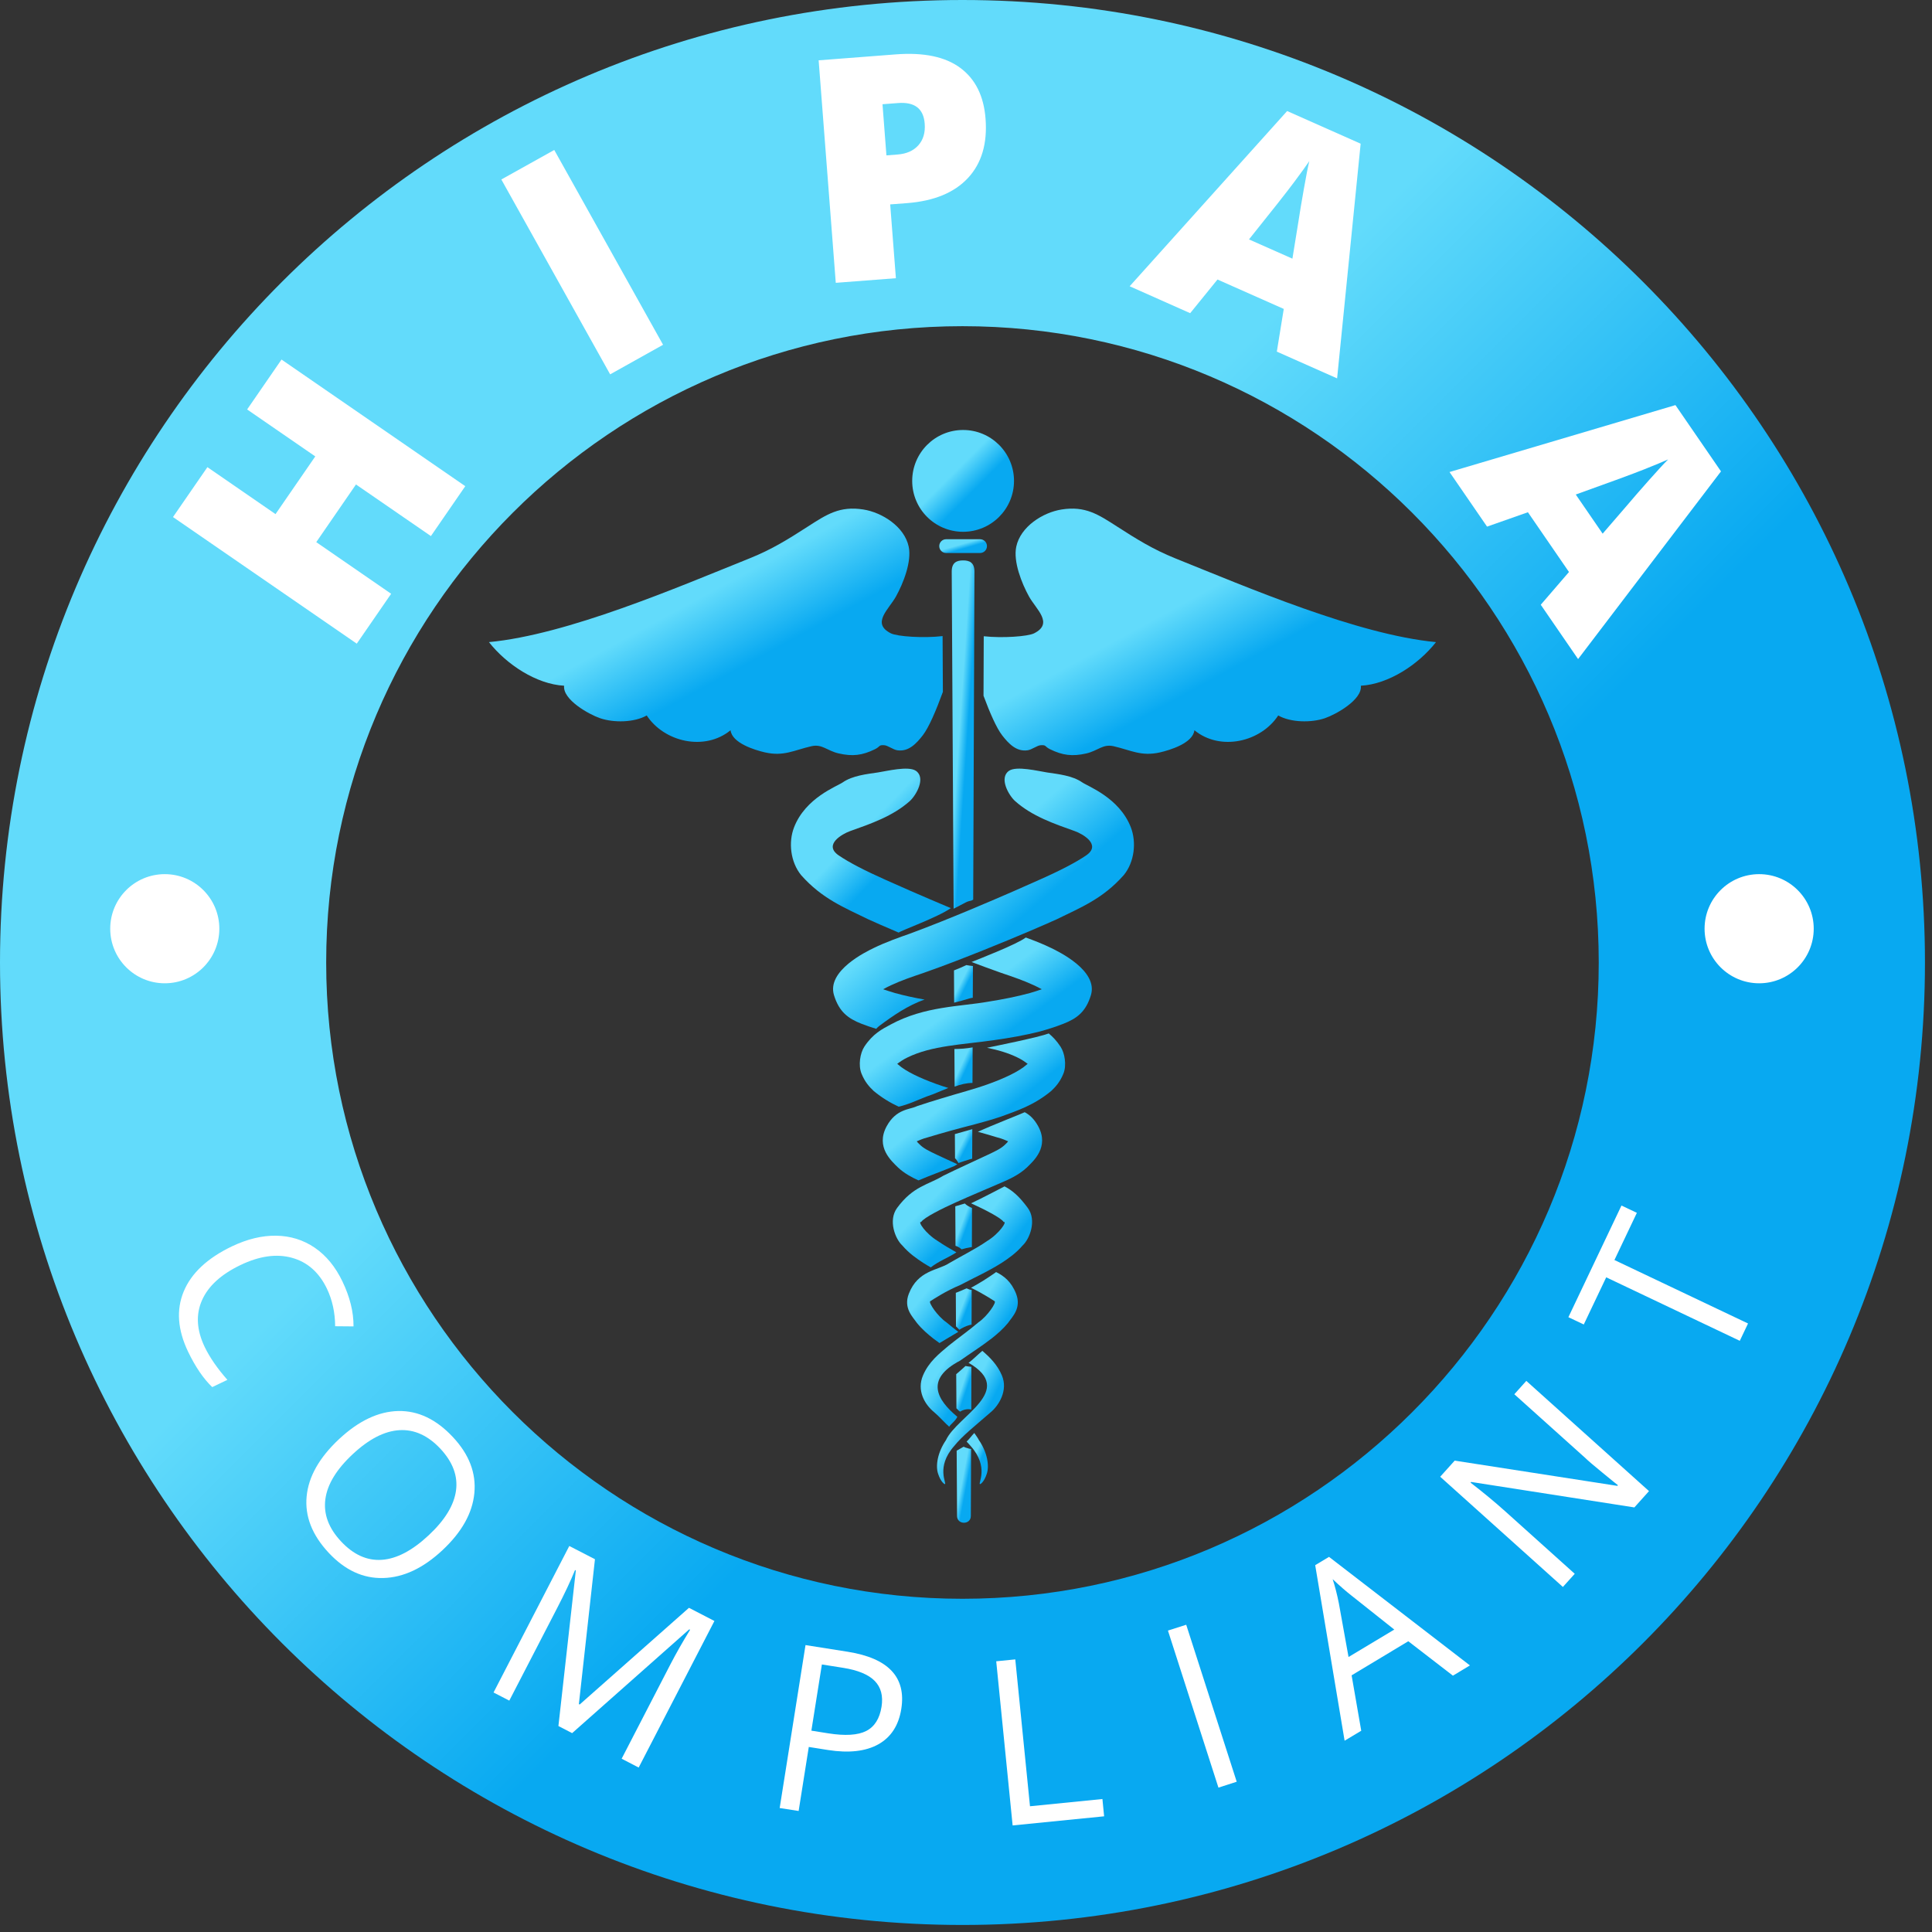<?xml version="1.0" encoding="UTF-8"?> <svg xmlns="http://www.w3.org/2000/svg" width="59" height="59" viewBox="0 0 59 59" fill="none"><rect x="0" y="0" width="59" height="59" fill="#333333" stroke="none"/><path d="M29.392 9.961C40.107 9.961 48.823 18.678 48.823 29.393C48.823 40.107 40.107 48.824 29.392 48.824C18.678 48.824 9.961 40.107 9.961 29.393C9.961 18.678 18.678 9.961 29.392 9.961ZM29.392 0C13.16 0 0 13.159 0 29.393C0 45.625 13.16 58.785 29.392 58.785C45.626 58.785 58.785 45.625 58.785 29.393C58.785 13.159 45.626 0 29.392 0Z" fill="url(#paint0_linear_2974_3985)"></path><path d="M9.983 39.352C9.743 38.855 9.387 38.54 8.916 38.411C8.446 38.281 7.921 38.355 7.343 38.633C6.749 38.918 6.357 39.278 6.167 39.711C5.976 40.146 6.005 40.62 6.252 41.136C6.405 41.453 6.635 41.787 6.944 42.138L6.481 42.36C6.212 42.102 5.967 41.742 5.745 41.281C5.424 40.611 5.379 39.998 5.61 39.44C5.841 38.882 6.331 38.423 7.078 38.064C7.546 37.84 7.998 37.73 8.434 37.736C8.87 37.743 9.263 37.865 9.612 38.103C9.961 38.342 10.243 38.686 10.457 39.132C10.686 39.609 10.799 40.067 10.796 40.506L10.235 40.501C10.232 40.079 10.148 39.697 9.983 39.352Z" fill="white"></path><path d="M13.511 47.341C12.922 47.891 12.319 48.174 11.704 48.19C11.088 48.208 10.533 47.95 10.038 47.42C9.531 46.877 9.307 46.304 9.364 45.7C9.42 45.096 9.751 44.512 10.355 43.947C10.955 43.388 11.558 43.103 12.163 43.09C12.769 43.078 13.326 43.344 13.833 43.888C14.327 44.416 14.545 44.986 14.486 45.598C14.428 46.208 14.102 46.789 13.511 47.341ZM10.774 44.406C10.275 44.871 9.996 45.33 9.936 45.783C9.876 46.236 10.035 46.665 10.413 47.07C10.794 47.478 11.21 47.666 11.661 47.634C12.112 47.603 12.588 47.354 13.088 46.887C13.584 46.425 13.863 45.97 13.925 45.524C13.988 45.078 13.829 44.651 13.451 44.244C13.07 43.837 12.651 43.647 12.195 43.675C11.739 43.703 11.265 43.947 10.774 44.406Z" fill="white"></path><path d="M17.053 52.71L17.585 47.959L17.561 47.946C17.427 48.275 17.248 48.656 17.024 49.089L15.553 51.934L15.072 51.686L17.385 47.212L18.169 47.616L17.678 52.04L17.702 52.053L21.04 49.1L21.817 49.502L19.504 53.978L18.984 53.708L20.474 50.825C20.645 50.495 20.845 50.143 21.074 49.771L21.049 49.757L17.472 52.927L17.053 52.71Z" fill="white"></path><path d="M27.524 52.187C27.444 52.692 27.21 53.051 26.824 53.268C26.437 53.484 25.924 53.542 25.284 53.442L24.699 53.349L24.389 55.304L23.81 55.214L24.599 50.238L25.889 50.442C27.133 50.64 27.677 51.221 27.524 52.187ZM24.778 52.851L25.299 52.934C25.811 53.014 26.195 52.991 26.451 52.862C26.706 52.733 26.863 52.485 26.921 52.12C26.973 51.791 26.904 51.529 26.714 51.334C26.524 51.139 26.201 51.004 25.745 50.932L25.099 50.83L24.778 52.851Z" fill="white"></path><path d="M30.924 55.746L30.423 50.733L31.005 50.675L31.454 55.16L33.666 54.939L33.718 55.467L30.924 55.746Z" fill="white"></path><path d="M37.209 54.591L35.667 49.795L36.225 49.617L37.767 54.411L37.209 54.591Z" fill="white"></path><path d="M44.37 51.172L43.007 50.121L41.276 51.162L41.57 52.854L41.062 53.158L40.164 47.798L40.586 47.544L44.889 50.859L44.37 51.172ZM42.579 49.764L41.273 48.727C41.106 48.597 40.914 48.429 40.697 48.225C40.768 48.44 40.831 48.685 40.886 48.96L41.182 50.602L42.579 49.764Z" fill="white"></path><path d="M50.358 45.536L49.911 46.034L44.926 45.256L44.908 45.277C45.302 45.581 45.652 45.871 45.96 46.147L48.09 48.061L47.728 48.463L43.981 45.097L44.424 44.605L49.391 45.376L49.409 45.356C49.359 45.318 49.204 45.193 48.944 44.979C48.683 44.767 48.5 44.61 48.395 44.509L46.245 42.578L46.611 42.17L50.358 45.536Z" fill="white"></path><path d="M53.382 40.417L53.13 40.946L49.051 39.007L48.366 40.447L47.896 40.225L49.517 36.815L49.987 37.038L49.302 38.479L53.382 40.417Z" fill="white"></path><path d="M14.209 14.847L13.159 16.371L10.871 14.795L9.658 16.556L11.945 18.133L10.895 19.656L5.283 15.79L6.334 14.266L8.414 15.7L9.628 13.938L7.547 12.504L8.597 10.98L14.209 14.847Z" fill="white"></path><path d="M18.633 11.432L15.31 5.481L16.926 4.58L20.249 10.529L18.633 11.432Z" fill="white"></path><path d="M30.097 3.624C30.156 4.383 29.977 4.987 29.561 5.435C29.145 5.883 28.525 6.139 27.701 6.203L27.185 6.242L27.359 8.496L25.523 8.637L25 1.842L27.352 1.661C28.21 1.595 28.869 1.733 29.328 2.075C29.788 2.417 30.044 2.934 30.097 3.624ZM27.07 4.745L27.405 4.719C27.681 4.699 27.894 4.605 28.045 4.437C28.195 4.269 28.26 4.049 28.239 3.776C28.204 3.317 27.932 3.108 27.424 3.147L26.95 3.183L27.07 4.745Z" fill="white"></path><path d="M38.992 10.738L39.204 9.434L37.18 8.536L36.346 9.564L34.498 8.742L39.307 3.391L41.552 4.388L40.833 11.555L38.992 10.738ZM39.468 7.899L39.653 6.758C39.691 6.502 39.746 6.174 39.817 5.774C39.887 5.374 39.943 5.089 39.984 4.92C39.894 5.054 39.738 5.27 39.515 5.569C39.292 5.868 38.835 6.449 38.142 7.311L39.468 7.899Z" fill="white"></path><path d="M47.052 18.468L47.914 17.468L46.66 15.643L45.412 16.082L44.266 14.415L51.165 12.371L52.556 14.395L48.192 20.127L47.052 18.468ZM48.942 16.297L49.698 15.421C49.864 15.224 50.082 14.973 50.352 14.669C50.622 14.366 50.818 14.152 50.941 14.03C50.795 14.096 50.549 14.199 50.202 14.337C49.856 14.475 49.163 14.729 48.121 15.102L48.942 16.297Z" fill="white"></path><path d="M6.698 28.361C6.698 29.282 5.952 30.028 5.032 30.028C4.112 30.028 3.366 29.282 3.366 28.361C3.366 27.441 4.112 26.695 5.032 26.695C5.952 26.695 6.698 27.441 6.698 28.361Z" fill="white"></path><path d="M55.388 28.361C55.388 29.282 54.641 30.028 53.722 30.028C52.801 30.028 52.055 29.282 52.055 28.361C52.055 27.441 52.801 26.695 53.722 26.695C54.641 26.695 55.388 27.441 55.388 28.361Z" fill="white"></path><path d="M29.411 13.131C28.552 13.131 27.857 13.828 27.857 14.686C27.857 15.545 28.552 16.24 29.411 16.24C30.27 16.24 30.966 15.545 30.966 14.686C30.966 13.828 30.27 13.131 29.411 13.131Z" fill="url(#paint1_linear_2974_3985)"></path><path d="M29.929 16.467H28.893C28.776 16.467 28.683 16.561 28.683 16.677C28.683 16.794 28.777 16.888 28.893 16.888H29.929C30.046 16.888 30.14 16.794 30.14 16.677C30.14 16.561 30.046 16.467 29.929 16.467Z" fill="url(#paint2_linear_2974_3985)"></path><path d="M29.411 17.114C29.22 17.114 29.064 17.176 29.064 17.453L29.122 27.75C29.125 27.748 29.128 27.747 29.13 27.747C29.25 27.684 29.369 27.623 29.487 27.561C29.544 27.531 29.599 27.514 29.654 27.506C29.676 27.496 29.698 27.485 29.72 27.475L29.758 17.454C29.758 17.176 29.603 17.114 29.411 17.114Z" fill="url(#paint3_linear_2974_3985)"></path><path d="M29.153 33.183C29.333 33.117 29.517 33.071 29.698 33.071L29.703 31.985C29.519 32.02 29.333 32.033 29.146 32.035L29.153 33.183Z" fill="url(#paint4_linear_2974_3985)"></path><path d="M29.518 39.344C29.409 39.392 29.299 39.439 29.189 39.481L29.194 40.506C29.207 40.518 29.221 40.53 29.234 40.543C29.238 40.545 29.24 40.55 29.242 40.553C29.251 40.561 29.259 40.567 29.266 40.575C29.277 40.585 29.285 40.597 29.294 40.609C29.392 40.547 29.494 40.498 29.603 40.466C29.627 40.46 29.648 40.455 29.67 40.452L29.674 39.391C29.65 39.389 29.627 39.386 29.603 39.379C29.573 39.367 29.546 39.355 29.518 39.344Z" fill="url(#paint5_linear_2974_3985)"></path><path d="M29.201 41.965L29.208 43.01C29.231 43.029 29.252 43.047 29.27 43.071C29.287 43.083 29.303 43.096 29.318 43.11C29.321 43.109 29.323 43.108 29.326 43.105C29.443 43.037 29.557 43.022 29.661 43.045L29.665 41.74C29.605 41.736 29.544 41.727 29.485 41.715C29.391 41.799 29.299 41.884 29.201 41.965Z" fill="url(#paint6_linear_2974_3985)"></path><path d="M29.428 44.18C29.357 44.221 29.287 44.261 29.215 44.301L29.227 46.295C29.227 46.571 29.648 46.571 29.648 46.295L29.656 44.249C29.614 44.246 29.574 44.236 29.536 44.221C29.498 44.213 29.462 44.197 29.428 44.18Z" fill="url(#paint7_linear_2974_3985)"></path><path d="M29.634 36.869C29.632 36.867 29.63 36.867 29.629 36.866C29.571 36.837 29.518 36.805 29.464 36.753C29.367 36.78 29.27 36.808 29.173 36.839L29.18 38.045C29.25 38.067 29.313 38.104 29.366 38.153C29.459 38.125 29.555 38.102 29.652 38.086C29.661 38.085 29.67 38.085 29.679 38.084L29.684 36.889C29.666 36.882 29.65 36.876 29.634 36.868V36.869H29.634Z" fill="url(#paint8_linear_2974_3985)"></path><path d="M29.165 35.37C29.195 35.399 29.222 35.433 29.244 35.471C29.253 35.486 29.26 35.503 29.267 35.517C29.389 35.475 29.512 35.435 29.635 35.398C29.654 35.393 29.671 35.389 29.689 35.385L29.693 34.482C29.517 34.535 29.338 34.582 29.16 34.633L29.165 35.37Z" fill="url(#paint9_linear_2974_3985)"></path><path d="M29.133 29.634L29.138 30.62C29.294 30.581 29.45 30.539 29.603 30.491C29.639 30.481 29.675 30.473 29.707 30.47L29.712 29.5C29.644 29.494 29.577 29.485 29.512 29.472C29.388 29.531 29.262 29.585 29.133 29.634Z" fill="url(#paint10_linear_2974_3985)"></path><path d="M27.206 19.341C26.599 19.036 27.143 18.609 27.361 18.216C27.584 17.814 27.847 17.152 27.75 16.694C27.621 16.082 26.939 15.65 26.366 15.559C25.643 15.444 25.243 15.712 24.673 16.078C24.074 16.464 23.578 16.775 22.899 17.048C20.678 17.941 17.329 19.382 14.932 19.609C15.468 20.293 16.381 20.894 17.227 20.941C17.179 21.367 17.986 21.817 18.326 21.933C18.738 22.075 19.369 22.067 19.75 21.849C20.284 22.661 21.521 22.948 22.31 22.3C22.354 22.694 23.053 22.906 23.362 22.977C23.936 23.107 24.25 22.909 24.779 22.788C25.11 22.714 25.251 22.925 25.611 23.008C26.036 23.106 26.335 23.069 26.721 22.879C26.89 22.795 26.825 22.745 27.005 22.758C27.112 22.765 27.273 22.892 27.4 22.912C27.749 22.965 27.988 22.702 28.178 22.458C28.368 22.214 28.59 21.688 28.794 21.129L28.785 19.425C28.2 19.494 27.399 19.438 27.206 19.341Z" fill="url(#paint11_linear_2974_3985)"></path><path d="M34.111 16.078C33.542 15.712 33.142 15.444 32.419 15.559C31.845 15.65 31.165 16.082 31.035 16.694C30.938 17.152 31.202 17.814 31.424 18.216C31.642 18.609 32.186 19.036 31.579 19.341C31.39 19.436 30.622 19.493 30.042 19.43L30.035 21.247C30.226 21.761 30.43 22.231 30.606 22.458C30.797 22.702 31.036 22.965 31.385 22.912C31.511 22.893 31.673 22.765 31.779 22.758C31.96 22.745 31.895 22.795 32.064 22.879C32.449 23.069 32.749 23.106 33.174 23.009C33.534 22.925 33.676 22.714 34.007 22.788C34.534 22.909 34.849 23.107 35.423 22.977C35.732 22.906 36.43 22.694 36.475 22.3C37.265 22.948 38.501 22.661 39.035 21.849C39.415 22.067 40.047 22.075 40.46 21.933C40.8 21.817 41.606 21.367 41.558 20.941C42.404 20.894 43.317 20.294 43.853 19.609C41.457 19.382 38.106 17.941 35.886 17.049C35.208 16.775 34.711 16.464 34.111 16.078Z" fill="url(#paint12_linear_2974_3985)"></path><path d="M25.612 26.122C25.134 25.794 25.727 25.464 25.959 25.381C26.584 25.159 27.267 24.926 27.783 24.464C27.977 24.29 28.283 23.758 27.971 23.54C27.741 23.381 27.066 23.551 26.811 23.589C26.468 23.64 26.034 23.685 25.735 23.893C25.558 24.016 24.599 24.361 24.249 25.266C24.073 25.72 24.138 26.322 24.464 26.724C25.109 27.452 25.785 27.715 26.515 28.074C26.71 28.162 27.026 28.303 27.445 28.48C27.504 28.42 28.622 28.021 29.037 27.733C28.072 27.328 27.383 27.021 27.057 26.875C26.397 26.582 25.924 26.334 25.612 26.122Z" fill="url(#paint13_linear_2974_3985)"></path><path d="M29.753 43.761C29.657 43.862 29.621 43.923 29.519 44.024C29.55 44.057 29.618 44.127 29.645 44.162C30.215 44.805 29.858 45.31 29.927 45.322C29.939 45.331 30.055 45.254 30.133 45.012C30.218 44.772 30.155 44.357 29.896 43.981C29.87 43.927 29.793 43.817 29.753 43.761Z" fill="url(#paint14_linear_2974_3985)"></path><path d="M30.418 38.846C30.411 38.851 30.405 38.856 30.4 38.861C30.158 39.032 29.91 39.188 29.653 39.327C30.004 39.494 30.293 39.685 30.375 39.737C30.434 39.776 30.156 40.194 29.88 40.382C29.592 40.629 29.272 40.852 28.972 41.093C28.678 41.341 28.366 41.585 28.188 42C27.989 42.462 28.239 42.889 28.523 43.122C28.658 43.232 28.871 43.47 28.988 43.571C29.011 43.51 29.183 43.391 29.235 43.266C28.615 42.749 28.236 42.12 29.321 41.551C29.614 41.341 29.945 41.136 30.282 40.875C30.45 40.743 30.622 40.596 30.781 40.403C30.907 40.218 31.202 39.951 31.03 39.509C30.885 39.138 30.654 38.961 30.418 38.846Z" fill="url(#paint15_linear_2974_3985)"></path><path d="M31.293 33.965C31.249 33.993 30.281 34.367 29.864 34.563C30.067 34.619 30.27 34.677 30.463 34.737C30.597 34.77 30.715 34.822 30.786 34.854C30.768 34.88 30.742 34.912 30.703 34.945C30.581 35.069 30.425 35.143 30.182 35.258C29.733 35.471 29.265 35.679 28.808 35.904C28.343 36.187 27.89 36.217 27.397 36.887C27.113 37.271 27.345 37.842 27.552 38.031C27.759 38.273 27.979 38.424 28.194 38.566C28.271 38.615 28.348 38.661 28.425 38.704C28.668 38.51 28.954 38.412 29.207 38.245C29.01 38.134 28.815 38.02 28.636 37.897C28.26 37.669 28.013 37.287 28.131 37.318C28.217 37.18 28.79 36.898 29.193 36.717C29.639 36.515 30.1 36.325 30.576 36.118C30.795 36.023 31.113 35.886 31.361 35.651C31.557 35.457 32.05 35.031 31.706 34.396C31.582 34.167 31.436 34.04 31.293 33.965Z" fill="url(#paint16_linear_2974_3985)"></path><path d="M32.113 28.956C31.854 28.829 31.576 28.721 31.326 28.63C31.059 28.835 29.916 29.279 29.669 29.378C29.954 29.486 30.255 29.597 30.575 29.71C30.947 29.836 31.243 29.936 31.575 30.089C31.656 30.127 31.739 30.168 31.814 30.21C31.699 30.251 31.578 30.289 31.454 30.325C31.06 30.433 30.63 30.518 30.183 30.589C29.322 30.742 28.242 30.724 27.205 31.284C26.935 31.429 26.657 31.567 26.395 31.964C26.267 32.161 26.206 32.528 26.308 32.784C26.413 33.046 26.552 33.195 26.681 33.317C26.94 33.531 27.192 33.679 27.443 33.796C27.742 33.731 28.009 33.597 28.294 33.487C28.356 33.464 28.418 33.441 28.482 33.42C28.641 33.355 28.8 33.289 28.96 33.224C28.83 33.185 28.702 33.144 28.58 33.098C28.137 32.938 27.664 32.726 27.423 32.506C27.413 32.502 27.405 32.495 27.399 32.49C27.462 32.439 27.587 32.352 27.709 32.295C28.458 31.927 29.392 31.903 30.36 31.764C30.834 31.696 31.303 31.616 31.771 31.496C32.006 31.43 32.235 31.358 32.475 31.264C32.889 31.102 33.16 30.897 33.314 30.392C33.545 29.639 32.31 29.054 32.113 28.956Z" fill="url(#paint17_linear_2974_3985)"></path><path d="M29.999 41.252C29.862 41.367 29.652 41.573 29.578 41.617C31.044 42.468 29.232 43.232 28.887 43.981C28.629 44.357 28.565 44.772 28.65 45.012C28.728 45.254 28.845 45.331 28.856 45.322C28.925 45.31 28.568 44.805 29.137 44.162C29.393 43.841 29.79 43.535 30.26 43.122C30.497 42.925 30.793 42.463 30.595 42C30.455 41.673 30.232 41.452 29.999 41.252Z" fill="url(#paint18_linear_2974_3985)"></path><path d="M30.677 36.23C30.674 36.231 29.976 36.598 29.655 36.747C30.052 36.927 30.57 37.189 30.651 37.318C30.77 37.287 30.522 37.669 30.147 37.898C29.793 38.143 29.373 38.348 28.986 38.575C28.644 38.8 28.035 38.785 27.754 39.509C27.582 39.952 27.877 40.218 28.003 40.403C28.161 40.597 28.333 40.743 28.501 40.876C28.565 40.924 28.628 40.971 28.691 41.015C28.881 40.9 29.074 40.787 29.264 40.673C29.141 40.577 29.02 40.483 28.904 40.383C28.628 40.195 28.35 39.776 28.407 39.738C28.504 39.677 28.889 39.422 29.325 39.242C29.729 39.027 30.153 38.842 30.589 38.566C30.804 38.424 31.023 38.274 31.232 38.032C31.439 37.842 31.67 37.271 31.386 36.887C31.125 36.533 30.923 36.358 30.677 36.23Z" fill="url(#paint19_linear_2974_3985)"></path><path d="M32.027 31.56C31.705 31.681 30.431 31.937 30.141 31.997C30.473 32.064 30.787 32.154 31.074 32.295C31.196 32.352 31.321 32.439 31.384 32.49C31.378 32.495 31.371 32.501 31.36 32.506C31.119 32.726 30.646 32.938 30.203 33.098C29.757 33.262 29.26 33.386 28.757 33.542C28.508 33.617 28.259 33.694 28.004 33.78C27.784 33.889 27.37 33.855 27.076 34.396C26.733 35.031 27.226 35.457 27.422 35.651C27.616 35.835 27.851 35.957 28.049 36.048C28.409 35.893 28.781 35.762 29.143 35.61C29.174 35.591 29.206 35.573 29.236 35.554C29.022 35.455 28.809 35.357 28.599 35.259C28.358 35.144 28.201 35.069 28.08 34.945C28.041 34.912 28.015 34.88 27.997 34.854C28.068 34.823 28.186 34.771 28.319 34.737C28.553 34.665 28.798 34.596 29.041 34.528C29.525 34.392 30.031 34.28 30.552 34.105C31.066 33.917 31.568 33.757 32.102 33.317C32.231 33.195 32.37 33.046 32.476 32.784C32.577 32.528 32.517 32.16 32.387 31.964C32.27 31.785 32.148 31.659 32.027 31.56Z" fill="url(#paint20_linear_2974_3985)"></path><path d="M33.048 23.892C32.751 23.685 32.316 23.64 31.973 23.589C31.716 23.551 31.042 23.38 30.812 23.54C30.5 23.758 30.805 24.29 31 24.464C31.516 24.926 32.199 25.159 32.823 25.381C33.057 25.464 33.648 25.794 33.17 26.122C32.86 26.334 32.386 26.582 31.726 26.874C31.381 27.029 30.631 27.364 29.575 27.804C29.048 28.023 28.442 28.27 27.784 28.513C27.472 28.623 27.05 28.77 26.671 28.956C26.474 29.053 25.238 29.639 25.469 30.392C25.624 30.896 25.895 31.102 26.308 31.264C26.461 31.323 26.609 31.373 26.758 31.419C26.784 31.39 26.813 31.36 26.848 31.333C27.267 31.02 27.732 30.697 28.236 30.526C27.92 30.469 27.614 30.405 27.33 30.325C27.206 30.288 27.083 30.25 26.97 30.21C27.045 30.168 27.127 30.127 27.208 30.089C27.54 29.935 27.836 29.836 28.208 29.71C28.911 29.463 29.525 29.22 30.065 29.004C31.143 28.571 31.908 28.237 32.269 28.074C32.999 27.714 33.675 27.452 34.319 26.723C34.646 26.322 34.709 25.72 34.534 25.265C34.183 24.361 33.225 24.016 33.048 23.892Z" fill="url(#paint21_linear_2974_3985)"></path><defs><linearGradient id="paint0_linear_2974_3985" x1="25.299" y1="23.235" x2="36.285" y2="34.221" gradientUnits="userSpaceOnUse"><stop stop-color="#62DBFB"></stop><stop offset="1" stop-color="#08A9F1"></stop></linearGradient><linearGradient id="paint1_linear_2974_3985" x1="29.195" y1="14.36" x2="29.776" y2="14.941" gradientUnits="userSpaceOnUse"><stop stop-color="#62DBFB"></stop><stop offset="1" stop-color="#08A9F1"></stop></linearGradient><linearGradient id="paint2_linear_2974_3985" x1="29.31" y1="16.633" x2="29.352" y2="16.778" gradientUnits="userSpaceOnUse"><stop stop-color="#62DBFB"></stop><stop offset="1" stop-color="#08A9F1"></stop></linearGradient><linearGradient id="paint3_linear_2974_3985" x1="29.363" y1="21.318" x2="29.621" y2="21.335" gradientUnits="userSpaceOnUse"><stop stop-color="#62DBFB"></stop><stop offset="1" stop-color="#08A9F1"></stop></linearGradient><linearGradient id="paint4_linear_2974_3985" x1="29.386" y1="32.459" x2="29.557" y2="32.538" gradientUnits="userSpaceOnUse"><stop stop-color="#62DBFB"></stop><stop offset="1" stop-color="#08A9F1"></stop></linearGradient><linearGradient id="paint5_linear_2974_3985" x1="29.397" y1="39.844" x2="29.556" y2="39.905" gradientUnits="userSpaceOnUse"><stop stop-color="#62DBFB"></stop><stop offset="1" stop-color="#08A9F1"></stop></linearGradient><linearGradient id="paint6_linear_2974_3985" x1="29.401" y1="42.266" x2="29.557" y2="42.318" gradientUnits="userSpaceOnUse"><stop stop-color="#62DBFB"></stop><stop offset="1" stop-color="#08A9F1"></stop></linearGradient><linearGradient id="paint7_linear_2974_3985" x1="29.405" y1="45.098" x2="29.564" y2="45.128" gradientUnits="userSpaceOnUse"><stop stop-color="#62DBFB"></stop><stop offset="1" stop-color="#08A9F1"></stop></linearGradient><linearGradient id="paint8_linear_2974_3985" x1="29.393" y1="37.306" x2="29.561" y2="37.368" gradientUnits="userSpaceOnUse"><stop stop-color="#62DBFB"></stop><stop offset="1" stop-color="#08A9F1"></stop></linearGradient><linearGradient id="paint9_linear_2974_3985" x1="29.39" y1="34.891" x2="29.547" y2="34.972" gradientUnits="userSpaceOnUse"><stop stop-color="#62DBFB"></stop><stop offset="1" stop-color="#08A9F1"></stop></linearGradient><linearGradient id="paint10_linear_2974_3985" x1="29.382" y1="29.926" x2="29.555" y2="30.013" gradientUnits="userSpaceOnUse"><stop stop-color="#62DBFB"></stop><stop offset="1" stop-color="#08A9F1"></stop></linearGradient><linearGradient id="paint11_linear_2974_3985" x1="20.898" y1="18.508" x2="22.078" y2="20.681" gradientUnits="userSpaceOnUse"><stop stop-color="#62DBFB"></stop><stop offset="1" stop-color="#08A9F1"></stop></linearGradient><linearGradient id="paint12_linear_2974_3985" x1="35.982" y1="18.508" x2="37.164" y2="20.678" gradientUnits="userSpaceOnUse"><stop stop-color="#62DBFB"></stop><stop offset="1" stop-color="#08A9F1"></stop></linearGradient><linearGradient id="paint13_linear_2974_3985" x1="26.256" y1="25.452" x2="27.191" y2="26.364" gradientUnits="userSpaceOnUse"><stop stop-color="#62DBFB"></stop><stop offset="1" stop-color="#08A9F1"></stop></linearGradient><linearGradient id="paint14_linear_2974_3985" x1="29.798" y1="44.378" x2="30.005" y2="44.464" gradientUnits="userSpaceOnUse"><stop stop-color="#62DBFB"></stop><stop offset="1" stop-color="#08A9F1"></stop></linearGradient><linearGradient id="paint15_linear_2974_3985" x1="29.393" y1="40.714" x2="30.188" y2="41.213" gradientUnits="userSpaceOnUse"><stop stop-color="#62DBFB"></stop><stop offset="1" stop-color="#08A9F1"></stop></linearGradient><linearGradient id="paint16_linear_2974_3985" x1="29.227" y1="35.838" x2="30.113" y2="36.689" gradientUnits="userSpaceOnUse"><stop stop-color="#62DBFB"></stop><stop offset="1" stop-color="#08A9F1"></stop></linearGradient><linearGradient id="paint17_linear_2974_3985" x1="29.306" y1="30.672" x2="30.226" y2="31.933" gradientUnits="userSpaceOnUse"><stop stop-color="#62DBFB"></stop><stop offset="1" stop-color="#08A9F1"></stop></linearGradient><linearGradient id="paint18_linear_2974_3985" x1="29.495" y1="42.861" x2="30.105" y2="43.168" gradientUnits="userSpaceOnUse"><stop stop-color="#62DBFB"></stop><stop offset="1" stop-color="#08A9F1"></stop></linearGradient><linearGradient id="paint19_linear_2974_3985" x1="29.344" y1="38.121" x2="30.216" y2="38.817" gradientUnits="userSpaceOnUse"><stop stop-color="#62DBFB"></stop><stop offset="1" stop-color="#08A9F1"></stop></linearGradient><linearGradient id="paint20_linear_2974_3985" x1="29.355" y1="33.334" x2="30.174" y2="34.351" gradientUnits="userSpaceOnUse"><stop stop-color="#62DBFB"></stop><stop offset="1" stop-color="#08A9F1"></stop></linearGradient><linearGradient id="paint21_linear_2974_3985" x1="29.395" y1="26.614" x2="30.865" y2="28.313" gradientUnits="userSpaceOnUse"><stop stop-color="#62DBFB"></stop><stop offset="1" stop-color="#08A9F1"></stop></linearGradient></defs></svg> 